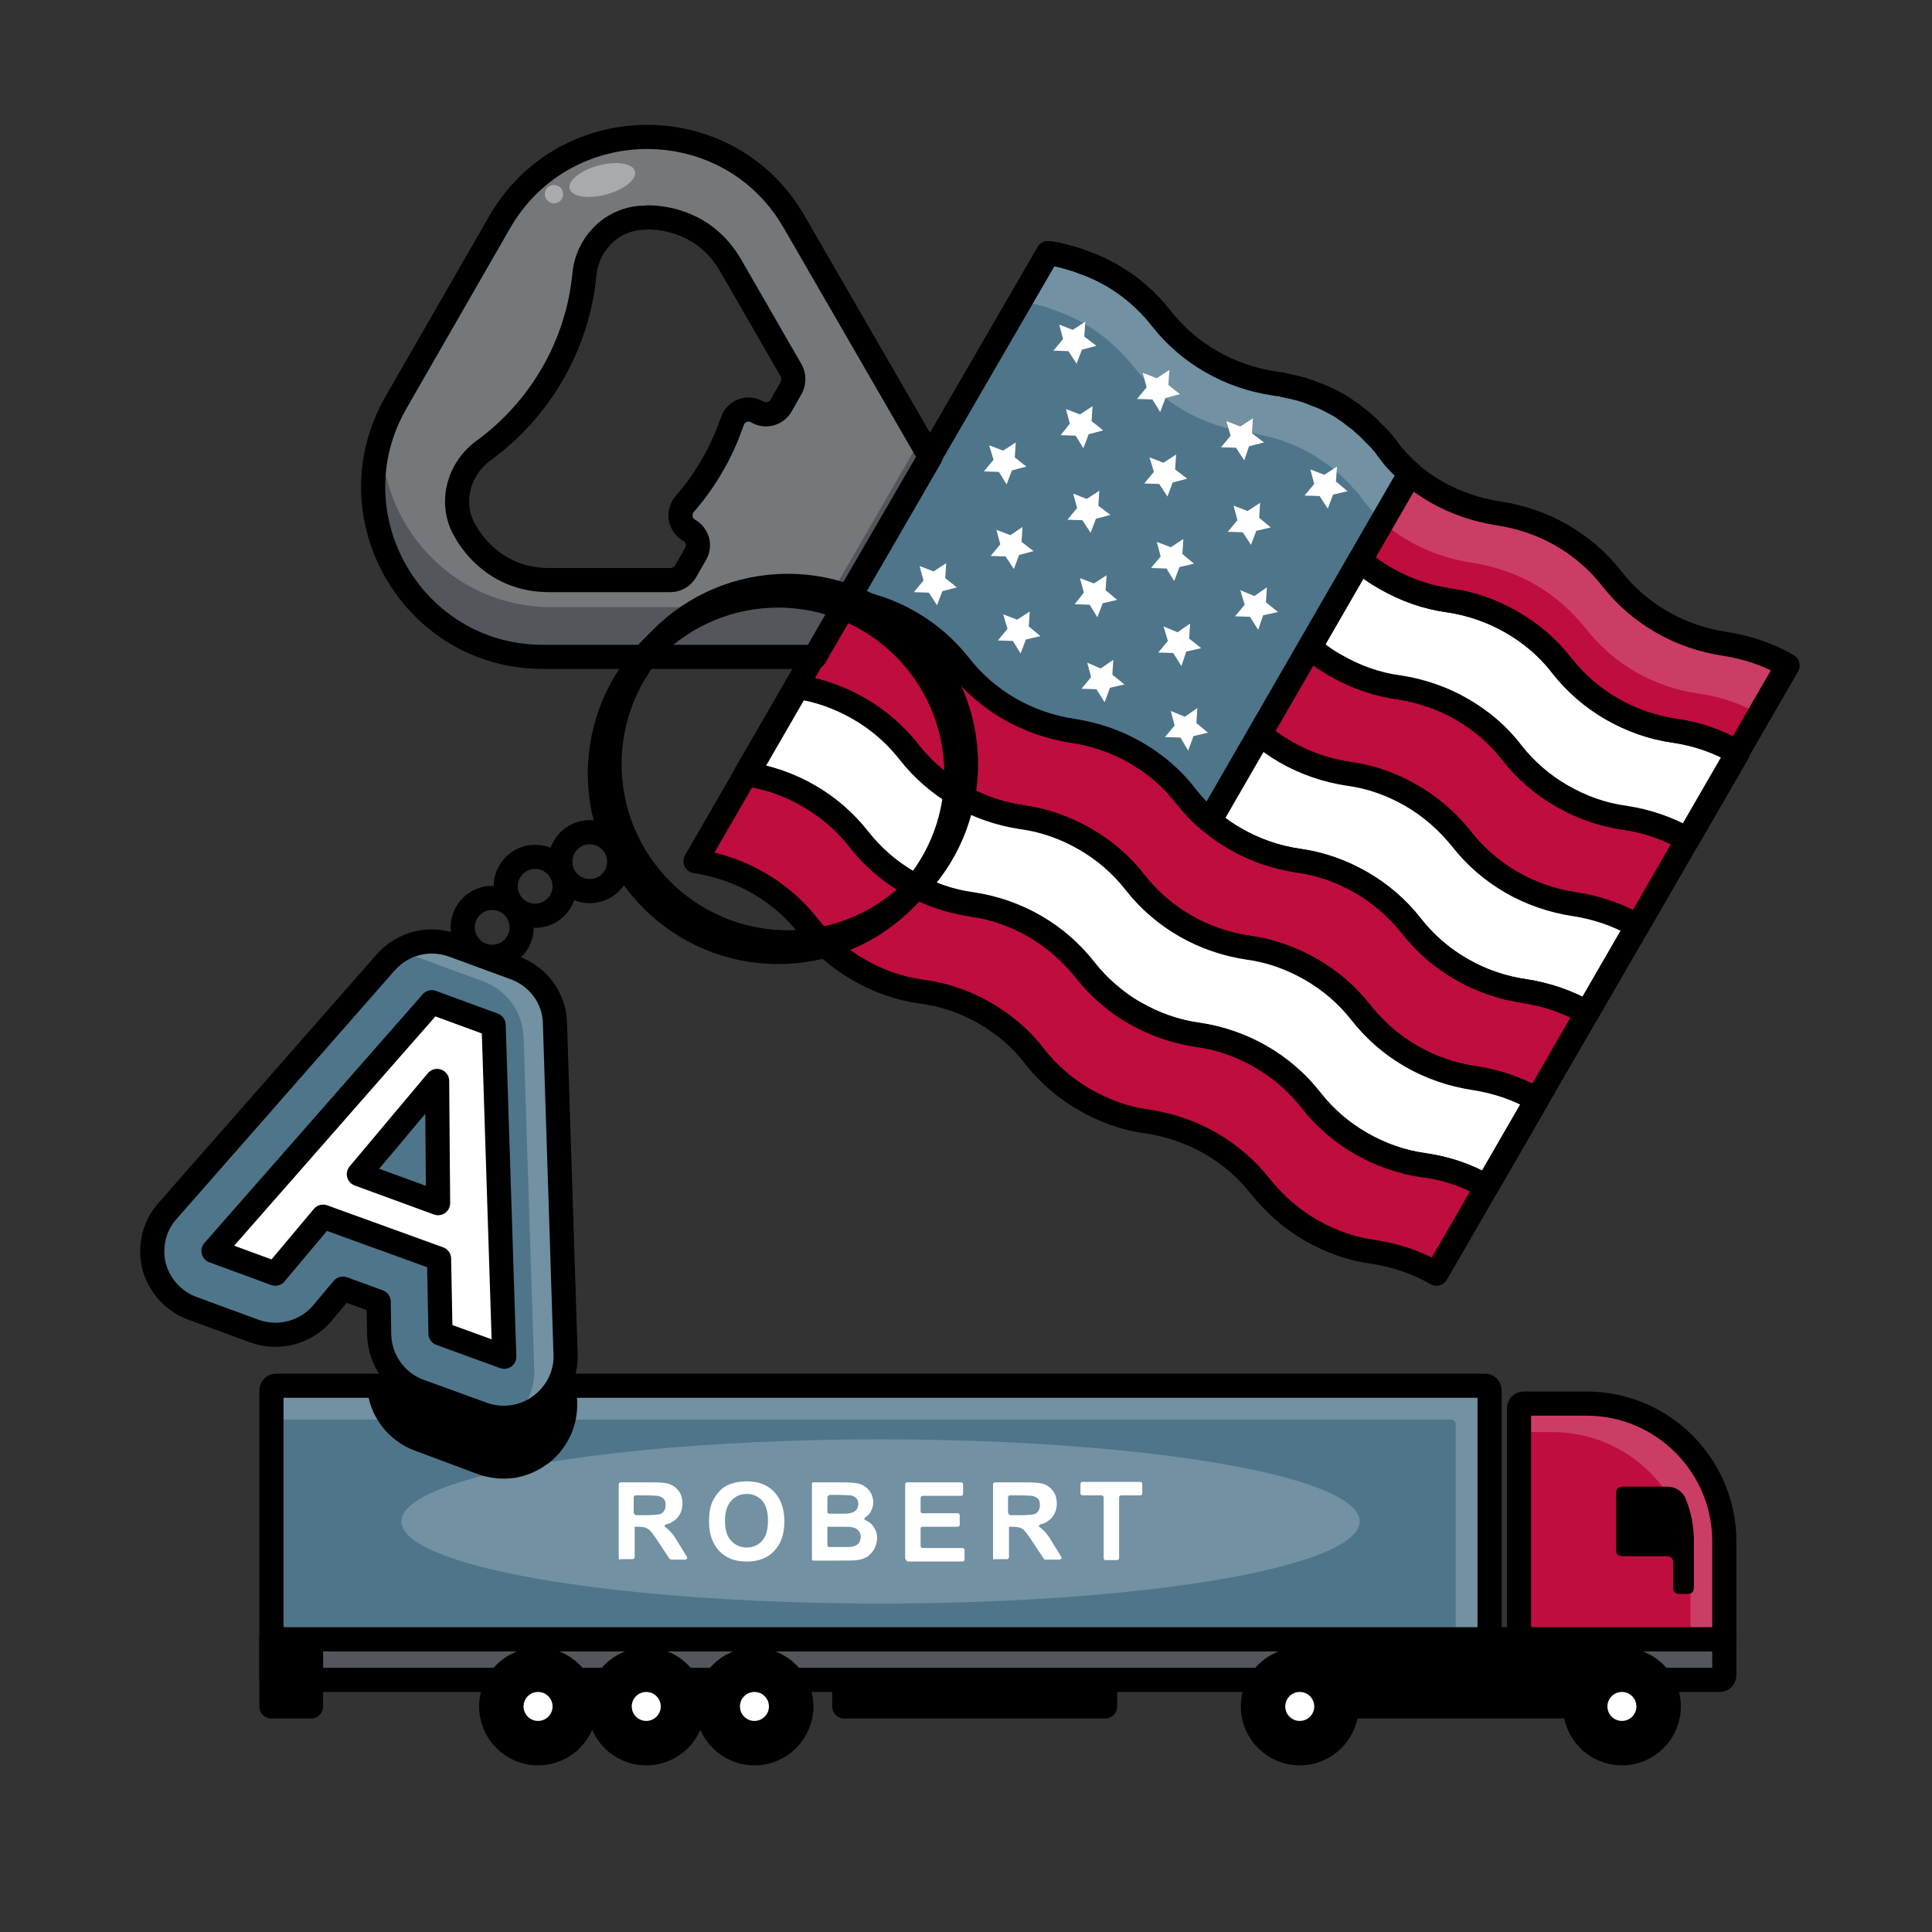 <?xml version="1.0" encoding="utf-8"?>
<!-- Generator: Adobe Illustrator 24.3.0, SVG Export Plug-In . SVG Version: 6.00 Build 0)  -->
<svg version="1.1" id="Layer_1" xmlns="http://www.w3.org/2000/svg" xmlns:xlink="http://www.w3.org/1999/xlink" x="0px" y="0px"
	 viewBox="0 0 400 400" style="enable-background:new 0 0 400 400;" xml:space="preserve">
<rect x="0" y="0" width="400" height="400" fill="#333333" stroke="none"/>
<style type="text/css">
	.st0{fill:#53565A;}
	.st1{stroke:#000000;stroke-width:5;stroke-linejoin:round;stroke-miterlimit:10;}
	.st2{fill:#53565A;stroke:#000000;stroke-width:5;stroke-linejoin:round;stroke-miterlimit:10;}
	.st3{fill:#FFFFFF;stroke:#000000;stroke-width:5;stroke-linejoin:round;stroke-miterlimit:10;}
	.st4{fill:#4F758B;}
	.st5{fill:none;stroke:#000000;stroke-width:5;stroke-linejoin:round;stroke-miterlimit:10;}
	.st6{fill:#7291A2;}
	.st7{fill:#FFFFFF;}
	.st8{clip-path:url(#SVGID_4_);}
	.st9{fill:none;stroke:#4F758B;stroke-width:5;stroke-linejoin:round;stroke-miterlimit:10;}
	.st10{clip-path:url(#SVGID_6_);}
	.st11{fill:none;stroke:#FFFFFF;stroke-width:5;stroke-linejoin:round;stroke-miterlimit:10;}
	.st12{opacity:0.75;fill:#4F758B;}
	.st13{opacity:0.75;fill:#53565A;}
	.st14{fill:none;stroke:#A9AAAC;stroke-width:5;stroke-linejoin:round;stroke-miterlimit:10;}
	.st15{fill:#CC3D65;}
	.st16{fill:#BF0D3E;}
	.st17{fill:#75787B;}
	.st18{fill:#A9AAAC;}
	.st19{fill:#4F758B;stroke:#000000;stroke-width:5;stroke-linejoin:round;stroke-miterlimit:10;}
	.st20{fill:#BF0D3E;stroke:#000000;stroke-width:5;stroke-linejoin:round;stroke-miterlimit:10;}
	.st21{opacity:0.8;}
	.st22{opacity:0.8;fill:#75787B;}
	.st23{fill:none;}
	.st24{opacity:0.8;fill:#BF0D3E;}
	.st25{fill:none;stroke:#75787B;stroke-width:5;stroke-linejoin:round;stroke-miterlimit:10;}
	.st26{fill:none;stroke:#7291A2;stroke-width:5;stroke-linejoin:round;stroke-miterlimit:10;}
	.st27{fill:none;stroke:#BF0D3E;stroke-width:5;stroke-linejoin:round;stroke-miterlimit:10;}
</style>
<rect x="174.8" y="343.6" class="st1" width="54" height="9.7"/>
<path class="st2" d="M308.4,339.4H56.2v8.4h251.2c0.6,0,1-0.4,1-1V339.4z"/>
<path class="st2" d="M357,339.4h-42.5v7.4c0,0.6,0.4,1,1,1H356c0.6,0,1-0.4,1-1V339.4z"/>
<rect x="269" y="339.4" class="st1" width="66.8" height="13.9"/>
<circle class="st1" cx="335.8" cy="353.3" r="9.7"/>
<circle class="st3" cx="335.8" cy="353.3" r="5.5"/>
<circle class="st1" cx="269.1" cy="353.3" r="9.7"/>
<circle class="st3" cx="269.1" cy="353.3" r="5.5"/>
<circle class="st1" cx="111.4" cy="353.3" r="9.7"/>
<circle class="st3" cx="111.4" cy="353.3" r="5.5"/>
<circle class="st1" cx="133.8" cy="353.3" r="9.7"/>
<circle class="st3" cx="133.8" cy="353.3" r="5.5"/>
<circle class="st1" cx="156.2" cy="353.3" r="9.7"/>
<circle class="st3" cx="156.2" cy="353.3" r="5.5"/>
<g>
	<rect x="56.2" y="339.4" class="st1" width="8.2" height="13.9"/>
	<path class="st4" d="M308.4,339.4H56.2v-51.5c0-0.6,0.4-1,1-1h250.2c0.6,0,1,0.4,1,1V339.4z"/>
	<path class="st6" d="M308.4,287.9v51.5h-7v-44.5c0-0.5-0.4-1-1-1H56.2v-6c0-0.5,0.4-1,1-1h250.2C308,286.9,308.4,287.4,308.4,287.9
		z"/>
	<path class="st5" d="M308.4,339.4H56.2v-51.5c0-0.6,0.4-1,1-1h250.2c0.6,0,1,0.4,1,1V339.4z"/>
	<path class="st16" d="M357,319.1v20.3h-42.5v-47.8c0-0.6,0.4-1,1-1h13C344.2,290.6,357,303.4,357,319.1z"/>
	<path class="st15" d="M357,319.1v20.2h-7v-14.2c0-15.8-12.8-28.6-28.6-28.6h-7v-5c0-0.5,0.4-1,1-1h13
		C344.2,290.6,357,303.4,357,319.1z"/>
	<g>
		<path d="M350.7,319.1v9.7c0,0.7-0.5,1.2-1.2,1.2h-1.9c-0.7,0-1.2-0.5-1.2-1.2v-5.4c0-0.7-0.5-1.2-1.2-1.2h-9.4
			c-0.7,0-1.2-0.5-1.2-1.2v-12c0-0.7,0.5-1.2,1.2-1.2h9.5c1.6,0,3.1,1,3.7,2.5C350.2,313.2,350.7,316.1,350.7,319.1z"/>
	</g>
	<ellipse class="st6" cx="182.3" cy="315" rx="99.2" ry="17"/>
	<g>
		<path class="st7" d="M128.1,322.6v-15.3c0-0.2,0.2-0.4,0.4-0.4h6.5c1.7,0,3,0.1,3.7,0.4c0.8,0.3,1.4,0.8,1.9,1.5
			c0.5,0.7,0.7,1.6,0.7,2.5c0,1.2-0.4,2.2-1.1,3c-0.6,0.6-1.3,1.1-2.3,1.3c-0.3,0.1-0.4,0.5-0.1,0.6c0.4,0.3,0.7,0.6,1,0.9
			c0.5,0.5,1.1,1.4,1.8,2.6l1.6,2.6c0.2,0.2,0,0.6-0.3,0.6h-3c-0.1,0-0.2-0.1-0.3-0.2l-2.2-3.3c-0.8-1.3-1.4-2-1.7-2.4
			c-0.3-0.3-0.6-0.5-1-0.7c-0.3-0.1-0.9-0.2-1.6-0.2h-0.7v6.3c0,0.2-0.2,0.4-0.4,0.4h-2.5C128.3,323,128.1,322.8,128.1,322.6z
			 M131.3,313.3c0,0.2,0.2,0.4,0.4,0.4h2c1.6,0,2.5-0.1,2.9-0.2c0.4-0.1,0.7-0.4,0.9-0.7s0.3-0.7,0.3-1.2c0-0.5-0.1-1-0.4-1.3
			c-0.3-0.3-0.7-0.5-1.2-0.6c-0.3,0-1.1-0.1-2.4-0.1h-2.2c-0.2,0-0.4,0.2-0.4,0.4V313.3z"/>
		<path class="st7" d="M146.8,315c0-1.6,0.2-3,0.7-4.1c0.4-0.8,0.9-1.6,1.5-2.2c0.6-0.7,1.3-1.1,2.1-1.4c1-0.4,2.2-0.6,3.5-0.6
			c2.4,0,4.3,0.7,5.7,2.2c1.4,1.5,2.1,3.5,2.1,6.1c0,2.6-0.7,4.6-2.1,6.1c-1.4,1.5-3.3,2.2-5.7,2.2c-2.4,0-4.3-0.7-5.7-2.2
			C147.5,319.6,146.8,317.6,146.8,315z M150.1,314.9c0,1.8,0.4,3.2,1.3,4.1c0.8,0.9,1.9,1.4,3.2,1.4s2.4-0.5,3.2-1.4
			s1.2-2.3,1.2-4.2c0-1.8-0.4-3.2-1.2-4.1c-0.8-0.9-1.9-1.4-3.2-1.4c-1.3,0-2.4,0.5-3.2,1.4C150.5,311.7,150.1,313.1,150.1,314.9z"
			/>
		<path class="st7" d="M168.1,307.2c0-0.2,0.1-0.3,0.3-0.3h6.2c1.3,0,2.2,0.1,2.8,0.2c0.6,0.1,1.2,0.3,1.7,0.7
			c0.5,0.3,0.9,0.8,1.2,1.3c0.3,0.6,0.5,1.2,0.5,1.9c0,0.8-0.2,1.4-0.6,2.1c-0.3,0.5-0.7,0.8-1.1,1.1c-0.2,0.1-0.2,0.4,0,0.5
			c0.7,0.3,1.3,0.7,1.7,1.3c0.5,0.7,0.8,1.5,0.8,2.4c0,0.7-0.2,1.4-0.5,2.1c-0.3,0.7-0.8,1.2-1.4,1.7c-0.6,0.4-1.3,0.7-2.2,0.8
			c-0.5,0.1-1.8,0.1-3.9,0.1h-5.2c-0.2,0-0.3-0.1-0.3-0.3V307.2z M171.3,310v3c0,0.2,0.2,0.4,0.4,0.4h1.8c1.3,0,2.1,0,2.4-0.1
			c0.6-0.1,1-0.3,1.3-0.6s0.5-0.7,0.5-1.3c0-0.5-0.1-0.9-0.4-1.2c-0.3-0.3-0.7-0.5-1.2-0.6c-0.3,0-1.2-0.1-2.8-0.1h-1.5
			C171.5,309.6,171.3,309.8,171.3,310z M171.3,316.3v3.6c0,0.2,0.2,0.4,0.4,0.4h2.6c1.2,0,1.9,0,2.2-0.1c0.5-0.1,0.9-0.3,1.2-0.6
			s0.5-0.8,0.5-1.4c0-0.5-0.1-0.9-0.4-1.2c-0.2-0.3-0.6-0.6-1-0.7c-0.4-0.2-1.4-0.2-2.9-0.2h-2.3C171.5,316,171.3,316.1,171.3,316.3
			z"/>
		<path class="st7" d="M187.4,322.6v-15.3c0-0.2,0.2-0.4,0.4-0.4H199c0.2,0,0.4,0.2,0.4,0.4v2c0,0.2-0.2,0.4-0.4,0.4H191
			c-0.2,0-0.4,0.2-0.4,0.4v2.8c0,0.2,0.2,0.4,0.4,0.4h7.3c0.2,0,0.4,0.2,0.4,0.4v2c0,0.2-0.2,0.4-0.4,0.4H191
			c-0.2,0-0.4,0.2-0.4,0.4v3.6c0,0.2,0.2,0.4,0.4,0.4h8.3c0.2,0,0.4,0.2,0.4,0.4v2c0,0.2-0.2,0.4-0.4,0.4h-11.5
			C187.6,323,187.4,322.8,187.4,322.6z"/>
		<path class="st7" d="M205.6,322.6v-15.3c0-0.2,0.2-0.4,0.4-0.4h6.5c1.7,0,3,0.1,3.7,0.4c0.8,0.3,1.4,0.8,1.9,1.5
			c0.5,0.7,0.7,1.6,0.7,2.5c0,1.2-0.4,2.2-1.1,3c-0.6,0.6-1.3,1.1-2.3,1.3c-0.3,0.1-0.4,0.5-0.1,0.6c0.4,0.3,0.7,0.6,1,0.9
			c0.5,0.5,1.1,1.4,1.8,2.6l1.6,2.6c0.2,0.2,0,0.6-0.3,0.6h-3c-0.1,0-0.2-0.1-0.3-0.2l-2.2-3.3c-0.8-1.3-1.4-2-1.7-2.4
			s-0.6-0.5-1-0.7c-0.3-0.1-0.9-0.2-1.6-0.2h-0.7v6.3c0,0.2-0.2,0.4-0.4,0.4h-2.5C205.7,323,205.6,322.8,205.6,322.6z M208.8,313.3
			c0,0.2,0.2,0.4,0.4,0.4h2c1.6,0,2.5-0.1,2.9-0.2c0.4-0.1,0.7-0.4,0.9-0.7s0.3-0.7,0.3-1.2c0-0.5-0.1-1-0.4-1.3
			c-0.3-0.3-0.7-0.5-1.2-0.6c-0.3,0-1.1-0.1-2.4-0.1h-2.2c-0.2,0-0.4,0.2-0.4,0.4V313.3z"/>
		<path class="st7" d="M228.5,322.6V310c0-0.2-0.2-0.4-0.4-0.4h-4c-0.2,0-0.4-0.2-0.4-0.4v-2c0-0.2,0.2-0.4,0.4-0.4h12
			c0.2,0,0.4,0.2,0.4,0.4v2c0,0.2-0.2,0.4-0.4,0.4h-4c-0.2,0-0.4,0.2-0.4,0.4v12.6c0,0.2-0.2,0.4-0.4,0.4h-2.5
			C228.7,323,228.5,322.8,228.5,322.6z"/>
	</g>
	<path class="st5" d="M357,319.1v20.3h-42.5v-47.8c0-0.6,0.4-1,1-1h13C344.2,290.6,357,303.4,357,319.1z"/>
</g>
<g>
	<g>
		<path class="st5" d="M185.8,106.4c4.6,0.6,9,2.2,13,4.5c4,2.3,7.5,5.3,10.4,9c2.9,3.7,6.4,6.7,10.4,9c4,2.3,8.4,3.8,13,4.5
			c4.6,0.6,9,2.2,13,4.5c4,2.3,7.5,5.3,10.4,9c1.5,1.9,3.1,3.6,4.9,5.1"/>
		<path class="st5" d="M196.2,88.4c4.6,0.6,9,2.2,13,4.5c4,2.3,7.5,5.3,10.4,9c2.9,3.7,6.4,6.7,10.4,9c4,2.3,8.4,3.8,13,4.5
			c4.6,0.6,9,2.2,13,4.5c4,2.3,7.5,5.3,10.4,9c1.5,1.9,3.1,3.6,4.9,5.1"/>
		<path class="st5" d="M281.5,115.9c-1.8-1.5-3.4-3.2-4.9-5.1c-2.8-3.7-6.4-6.7-10.4-9c-4-2.3-8.4-3.8-13-4.5c-4.6-0.7-9-2.2-13-4.5
			c-4-2.3-7.5-5.3-10.4-9c-2.9-3.7-6.4-6.7-10.4-9c-4-2.3-8.4-3.8-13-4.5l0,0"/>
		<path class="st16" d="M370.1,137.8l-10.4,18c-4-2.3-8.4-3.8-13-4.5c-4.6-0.6-9-2.2-13-4.5c-4-2.3-7.5-5.3-10.4-9
			c-2.8-3.7-6.4-6.7-10.4-9c-4-2.3-8.4-3.8-13-4.5c-4.6-0.6-9-2.2-13-4.5c-2-1.1-3.8-2.4-5.5-3.9l10.4-18c1.7,1.5,3.6,2.8,5.5,3.9
			c4,2.3,8.4,3.8,13,4.5c4.6,0.7,9,2.2,13,4.5c4,2.3,7.5,5.3,10.4,9c2.9,3.7,6.4,6.7,10.4,9c4,2.3,8.4,3.8,13,4.5
			C361.7,134,366.2,135.5,370.1,137.8z"/>
		<g>
			<path class="st15" d="M357.1,133.3c-4.6-0.7-9-2.2-13-4.5c-4-2.3-7.5-5.3-10.4-9c-2.9-3.7-6.4-6.7-10.4-9c-4-2.3-8.4-3.8-13-4.5
				c-4.6-0.6-9-2.2-13-4.5c-1.9-1.1-3.8-2.4-5.5-3.9c0,0,0,0,0,0l-5.8,10c0.1,0.1,0.1,0.1,0.2,0.2c1.7,1.5,3.6,2.8,5.5,3.9
				c4,2.3,8.4,3.8,13,4.5c4.6,0.7,9.1,2.2,13.1,4.5c4,2.3,7.5,5.4,10.4,9c2.9,3.7,6.4,6.8,10.4,9.1c4,2.3,8.4,3.8,13,4.5
				c4.4,0.6,8.7,2,12.5,4.2l5.8-10C366.2,135.5,361.7,134,357.1,133.3z"/>
		</g>
		<path class="st20" d="M349.4,173.8l-10.4,18c-4-2.3-8.4-3.8-13-4.5c-4.6-0.6-9-2.2-13-4.5c-4-2.3-7.5-5.3-10.4-9
			c-2.8-3.7-6.4-6.7-10.4-9c-4-2.3-8.4-3.8-13-4.5c-4.6-0.6-9-2.2-13-4.5c-2-1.1-3.8-2.4-5.5-3.9l0,0l10.4-18
			c1.7,1.5,3.6,2.8,5.5,3.9c4,2.3,8.4,3.8,13,4.5c4.6,0.7,9,2.2,13,4.5c4,2.3,7.5,5.3,10.4,9c2.9,3.7,6.4,6.7,10.4,9
			c4,2.3,8.4,3.8,13,4.5C341,169.9,345.4,171.5,349.4,173.8z"/>
		<path class="st3" d="M359.8,155.8l-10.4,18c-4-2.3-8.4-3.8-13-4.5c-4.6-0.6-9-2.2-13-4.5c-4-2.3-7.5-5.3-10.4-9
			c-2.8-3.7-6.4-6.7-10.4-9c-4-2.3-8.4-3.8-13-4.5c-4.6-0.6-9-2.2-13-4.5c-2-1.1-3.8-2.4-5.5-3.9l10.4-18c1.7,1.5,3.6,2.8,5.5,3.9
			c4,2.3,8.4,3.8,13,4.5c4.6,0.6,9,2.2,13,4.5c4,2.3,7.5,5.3,10.4,9c2.9,3.7,6.4,6.7,10.4,9c4,2.3,8.4,3.8,13,4.5
			C351.4,151.9,355.8,153.5,359.8,155.8z"/>
		<path class="st3" d="M339,191.7l-10.4,18c-4-2.3-8.4-3.8-13-4.5c-4.6-0.6-9-2.2-13-4.5c-4-2.3-7.5-5.3-10.4-9
			c-2.8-3.7-6.4-6.7-10.4-9c-4-2.3-8.4-3.8-13-4.5c-4.6-0.6-9-2.2-13-4.5c-2-1.1-3.8-2.4-5.5-3.9l0,0l10.4-18l0,0
			c1.7,1.5,3.6,2.8,5.5,3.9c4,2.3,8.4,3.8,13,4.5c4.6,0.6,9,2.2,13,4.5c4,2.3,7.5,5.4,10.4,9c2.9,3.7,6.4,6.7,10.4,9
			c4,2.3,8.4,3.8,13,4.5C330.6,187.9,335,189.4,339,191.7z"/>
		<path class="st20" d="M328.6,209.7l-10.4,18c-4-2.3-8.4-3.8-13-4.5c-4.6-0.6-9-2.2-13-4.5c-4-2.3-7.5-5.4-10.4-9
			c-2.9-3.7-6.4-6.7-10.4-9c-4-2.3-8.4-3.8-13-4.5c-4.6-0.6-9-2.2-13-4.5c-2-1.1-3.8-2.4-5.5-3.9c-1.8-1.5-3.4-3.2-4.9-5.1
			c-2.8-3.7-6.4-6.7-10.4-9c-4-2.3-8.4-3.8-13-4.5c-4.6-0.6-9-2.2-13-4.5c-4-2.3-7.5-5.3-10.4-9c-2.9-3.7-6.4-6.7-10.4-9
			c-4-2.3-8.4-3.8-13-4.5l10.4-18c4.6,0.6,9,2.2,13,4.5c4,2.3,7.5,5.3,10.4,9c2.9,3.7,6.4,6.7,10.4,9c4,2.3,8.4,3.8,13,4.5
			c4.6,0.6,9,2.2,13,4.5c4,2.3,7.5,5.3,10.4,9c1.5,1.9,3.1,3.6,4.9,5.1l0,0c1.7,1.5,3.6,2.8,5.5,3.9c4,2.3,8.4,3.8,13,4.5
			c4.6,0.6,9,2.2,13,4.5c4,2.3,7.5,5.4,10.4,9c2.9,3.7,6.4,6.7,10.4,9c4,2.3,8.4,3.8,13,4.5C320.2,205.9,324.6,207.4,328.6,209.7z"
			/>
		<path class="st5" d="M185.8,106.4l20.8-36l10.4-18l0,0c1.4,0.2,2.9,0.5,4.2,0.9c0.6,0.2,1.1,0.3,1.7,0.5c0.8,0.3,1.6,0.6,2.4,0.9
			c0.3,0.1,0.5,0.2,0.8,0.3c0.5,0.2,1.1,0.5,1.6,0.7c0.8,0.4,1.5,0.8,2.3,1.2c4,2.3,7.5,5.3,10.4,9c2.9,3.7,6.4,6.7,10.4,9
			c4,2.3,8.4,3.8,13,4.5c0.4,0.1,0.8,0.1,1.3,0.2c0.2,0,0.3,0,0.5,0.1c0.9,0.2,1.8,0.4,2.7,0.6c0.4,0.1,0.8,0.2,1.2,0.3
			c0.4,0.1,0.8,0.3,1.2,0.4c0.4,0.1,0.8,0.3,1.3,0.5c0.4,0.2,0.9,0.3,1.3,0.5c0.2,0.1,0.3,0.1,0.5,0.2c0.2,0.1,0.5,0.2,0.7,0.3
			c0.8,0.4,1.6,0.8,2.3,1.2c0.8,0.4,1.5,0.9,2.2,1.4c0.2,0.1,0.4,0.3,0.7,0.5c0.2,0.1,0.3,0.2,0.5,0.4c0.4,0.3,0.8,0.6,1.2,0.9
			c0.3,0.2,0.6,0.5,0.8,0.7c0.7,0.6,1.5,1.3,2.1,2c0.4,0.4,0.8,0.8,1.2,1.2c0.2,0.2,0.4,0.4,0.6,0.7c0.2,0.2,0.4,0.4,0.6,0.7
			c0.2,0.2,0.4,0.4,0.5,0.7c0.4,0.5,0.7,0.9,1.1,1.4c1.2,1.3,2.4,2.6,3.7,3.7l-41.5,71.9c-1.8-1.5-3.4-3.2-4.9-5.1
			c-2.8-3.7-6.4-6.7-10.4-9c-4-2.3-8.4-3.8-13-4.5c-4.6-0.7-9-2.2-13-4.5c-4-2.3-7.5-5.3-10.4-9c-2.9-3.7-6.4-6.7-10.4-9
			c-4-2.3-8.4-3.8-13-4.5L185.8,106.4z"/>
		<path class="st3" d="M318.2,227.7l-10.4,18c-4-2.3-8.4-3.8-13-4.5c-4.6-0.6-9-2.2-13-4.5c-4-2.3-7.5-5.3-10.4-9
			c-2.9-3.7-6.4-6.7-10.4-9c-4-2.3-8.4-3.8-13-4.5c-4.6-0.6-9-2.2-13-4.5c-2-1.1-3.8-2.4-5.5-3.9c-1.8-1.5-3.4-3.2-4.9-5.1
			c-2.9-3.7-6.4-6.7-10.4-9c-4-2.3-8.4-3.8-13-4.5c-4.6-0.6-9-2.2-13-4.5c-4-2.3-7.5-5.3-10.4-9c-2.9-3.7-6.4-6.7-10.4-9
			c-4-2.3-8.4-3.8-13-4.5l10.4-18c4.6,0.6,9,2.2,13,4.5c4,2.3,7.5,5.3,10.4,9c2.9,3.7,6.4,6.7,10.4,9c4,2.3,8.4,3.8,13,4.5
			c4.6,0.6,9,2.2,13,4.5c4,2.3,7.5,5.3,10.4,9c1.5,1.9,3.1,3.6,4.9,5.1c1.7,1.5,3.6,2.8,5.5,3.9c4,2.3,8.4,3.8,13,4.5
			c4.6,0.6,9,2.2,13,4.5c4,2.3,7.5,5.3,10.4,9c2.9,3.7,6.4,6.7,10.4,9c4,2.3,8.4,3.8,13,4.5C309.8,223.9,314.3,225.4,318.2,227.7z"
			/>
		<line class="st5" x1="154.7" y1="160.3" x2="165.1" y2="142.3"/>
		<path class="st20" d="M307.8,245.7l-10.4,18c-4-2.3-8.4-3.8-13-4.5c-4.6-0.6-9-2.2-13-4.5c-4-2.3-7.5-5.4-10.4-9
			c-2.9-3.7-6.4-6.7-10.4-9c-4-2.3-8.4-3.8-13-4.5c-4.6-0.6-9-2.2-13-4.5c-4-2.3-7.5-5.3-10.4-9c-2.8-3.7-6.4-6.7-10.4-9
			c-4-2.3-8.4-3.8-13-4.4c-4.6-0.6-9-2.2-13-4.5c-4-2.3-7.5-5.3-10.4-9c-2.9-3.7-6.4-6.7-10.4-9c-4-2.3-8.4-3.8-13-4.5l10.4-18
			c4.6,0.6,9,2.2,13,4.5c4,2.3,7.5,5.3,10.4,9c2.9,3.7,6.4,6.7,10.4,9c4,2.3,8.4,3.8,13,4.5c4.6,0.6,9,2.2,13,4.5
			c4,2.3,7.5,5.4,10.4,9c1.5,1.9,3.1,3.6,4.9,5.1c1.7,1.5,3.5,2.8,5.5,3.9c4,2.3,8.4,3.8,13,4.5c4.6,0.6,9,2.2,13,4.5
			c4,2.3,7.5,5.3,10.4,9c2.9,3.7,6.4,6.7,10.4,9c4,2.3,8.4,3.8,13,4.5C299.4,241.8,303.9,243.4,307.8,245.7z"/>
		<path class="st5" d="M370.1,137.8l-10.4,18c-4-2.3-8.4-3.8-13-4.5c-4.6-0.6-9-2.2-13-4.5c-4-2.3-7.5-5.3-10.4-9
			c-2.8-3.7-6.4-6.7-10.4-9c-4-2.3-8.4-3.8-13-4.5c-4.6-0.6-9-2.2-13-4.5c-2-1.1-3.8-2.4-5.5-3.9l10.4-18c1.7,1.5,3.6,2.8,5.5,3.9
			c4,2.3,8.4,3.8,13,4.5c4.6,0.7,9,2.2,13,4.5c4,2.3,7.5,5.3,10.4,9c2.9,3.7,6.4,6.7,10.4,9c4,2.3,8.4,3.8,13,4.5
			C361.7,134,366.2,135.5,370.1,137.8z"/>
	</g>
	<path class="st4" d="M291.9,98l-41.5,71.9c-1.8-1.5-3.4-3.2-4.9-5.1c-2.8-3.7-6.4-6.7-10.4-9c-4-2.3-8.4-3.8-13-4.5
		c-4.6-0.7-9-2.2-13-4.5c-4-2.3-7.5-5.3-10.4-9c-2.9-3.7-6.4-6.7-10.4-9c-4-2.3-8.4-3.8-13-4.5L217,52.4c1.4,0.2,2.9,0.5,4.2,0.9
		c0.6,0.2,1.1,0.3,1.7,0.5c0.8,0.3,1.6,0.6,2.4,0.9c0.3,0.1,0.5,0.2,0.8,0.3c0.5,0.2,1.1,0.5,1.6,0.7c0.8,0.4,1.5,0.8,2.3,1.2
		c4,2.3,7.5,5.3,10.4,9c2.9,3.7,6.4,6.7,10.4,9c4,2.3,8.4,3.8,13,4.5c0.4,0.1,0.8,0.1,1.3,0.2c0.2,0,0.3,0,0.5,0.1
		c0.9,0.2,1.8,0.4,2.7,0.6c0.4,0.1,0.8,0.2,1.2,0.3c0.4,0.1,0.8,0.3,1.2,0.4c0.4,0.1,0.8,0.3,1.3,0.5c0.4,0.2,0.9,0.3,1.3,0.5
		c0.2,0.1,0.3,0.1,0.5,0.2c0.2,0.1,0.5,0.2,0.7,0.3c0.8,0.4,1.6,0.8,2.3,1.2c0.8,0.4,1.5,0.9,2.2,1.4c0.2,0.1,0.4,0.3,0.7,0.5
		c0.2,0.1,0.3,0.2,0.5,0.4c0.4,0.3,0.8,0.6,1.2,0.9c0.3,0.2,0.6,0.5,0.8,0.7c0.7,0.6,1.5,1.3,2.1,2c0.4,0.4,0.8,0.8,1.2,1.2
		c0.2,0.2,0.4,0.4,0.6,0.7c0.2,0.2,0.4,0.4,0.6,0.7c0.2,0.2,0.4,0.4,0.5,0.7c0.4,0.5,0.7,0.9,1.1,1.4
		C289.3,95.6,290.6,96.8,291.9,98z"/>
	<path class="st6" d="M288.2,94.2c-0.4-0.5-0.8-0.9-1.1-1.4c-0.2-0.2-0.4-0.4-0.5-0.7c-0.2-0.2-0.4-0.5-0.6-0.7
		c-0.2-0.2-0.4-0.4-0.6-0.7c-0.4-0.4-0.8-0.8-1.2-1.2c-0.7-0.7-1.4-1.4-2.1-2c-0.3-0.2-0.6-0.5-0.8-0.7c-0.4-0.3-0.8-0.6-1.1-0.9
		c-0.2-0.1-0.3-0.2-0.5-0.3c-0.2-0.2-0.4-0.3-0.7-0.5c-0.7-0.5-1.5-1-2.2-1.4s-1.5-0.9-2.3-1.2c-0.2-0.1-0.5-0.2-0.7-0.3
		c-0.2-0.1-0.3-0.2-0.5-0.2c-0.4-0.2-0.9-0.4-1.3-0.5c-0.4-0.2-0.8-0.3-1.3-0.5c-0.4-0.1-0.8-0.3-1.2-0.4c-0.4-0.1-0.8-0.2-1.2-0.3
		c-0.9-0.2-1.8-0.5-2.7-0.6c-0.1,0-0.3-0.1-0.5-0.1c-0.4-0.1-0.8-0.2-1.2-0.2c-4.6-0.6-9-2.2-13-4.5c-4-2.3-7.5-5.3-10.4-9
		c-2.9-3.7-6.4-6.7-10.4-9c-0.8-0.4-1.5-0.8-2.3-1.2c-0.5-0.2-1.1-0.5-1.6-0.7c-0.2-0.1-0.5-0.2-0.8-0.3c-0.8-0.3-1.6-0.6-2.4-0.9
		c-0.5-0.2-1.1-0.3-1.7-0.5c-1.4-0.4-2.8-0.7-4.2-0.9l-5.8,10c1.4,0.2,2.8,0.5,4.2,0.9c0.6,0.1,1.1,0.3,1.7,0.5
		c0.8,0.3,1.7,0.6,2.4,0.9c0.3,0.1,0.5,0.2,0.8,0.3c0.5,0.2,1.1,0.5,1.6,0.7c0.8,0.4,1.5,0.8,2.3,1.2c4,2.3,7.5,5.4,10.4,9
		c2.9,3.7,6.4,6.8,10.4,9.1c4,2.3,8.4,3.8,13.1,4.5c0.4,0.1,0.8,0.1,1.2,0.2c0.2,0,0.3,0,0.5,0.1c0.9,0.2,1.8,0.4,2.7,0.6
		c0.4,0.1,0.8,0.2,1.2,0.3c0.4,0.1,0.8,0.3,1.3,0.4c0.4,0.1,0.8,0.3,1.3,0.5c0.4,0.2,0.9,0.3,1.3,0.5c0.2,0.1,0.3,0.1,0.5,0.2
		c0.2,0.1,0.5,0.2,0.7,0.3c0.8,0.4,1.6,0.8,2.3,1.2s1.5,0.9,2.2,1.4c0.2,0.1,0.4,0.3,0.7,0.5c0.2,0.1,0.3,0.2,0.5,0.3
		c0.4,0.3,0.8,0.6,1.2,0.9c0.3,0.2,0.5,0.5,0.8,0.7c0.7,0.6,1.5,1.3,2.2,2c0.4,0.4,0.8,0.8,1.2,1.3c0.2,0.2,0.4,0.4,0.6,0.6
		c0.2,0.2,0.4,0.4,0.6,0.7c0.2,0.2,0.4,0.4,0.5,0.7c0.4,0.5,0.7,0.9,1.1,1.4c1.1,1.3,2.3,2.5,3.5,3.5l5.8-10
		C290.6,96.8,289.3,95.6,288.2,94.2z"/>
	<path class="st17" d="M192.6,94.7l-28.2-48.8c-13.5-23.4-47.3-23.4-60.9,0L82,83.3c-13.5,23.4,3.4,52.7,30.4,52.7l56.3,0
		L192.6,94.7z M138.8,120.1l-25.1,0c-10.4,0-15.6-7-17.3-10c-0.1-0.2-0.3-0.5-0.4-0.7c-2.9-5.6-1-12.4,4.1-16.1
		c11.8-8.6,19.5-21.9,20.9-36.5c0.6-6.2,5.4-11.2,11.6-11.7c0.5,0,1,0,1.4-0.1c3.5,0,12.1,1,17.3,10l12.5,21.7
		c0.6,1.1,0.6,2.5,0,3.6l-2.1,3.7c-1,1.7-3.2,2.3-4.9,1.3l0,0c-2-1.2-4.5-0.2-5.2,2c-1.1,3.1-2.4,6.1-4.1,9c-1.6,2.8-3.5,5.5-5.7,8
		c-1.5,1.7-1.1,4.4,0.9,5.5c0.9,0.5,1.4,1.3,1.7,2.2c0.2,0.9,0.1,1.9-0.4,2.7l-2,3.5C141.3,119.4,140.1,120.1,138.8,120.1z"/>
	<path class="st0" d="M192.6,94.7L168.7,136l-56.3,0c-24.6,0-40.8-24.2-33.4-46.2c-0.4,18.6,14.4,35.9,35.2,35.9l56.3,0l20-34.6
		L192.6,94.7z"/>
	<path class="st5" d="M192.6,94.7l-28.2-48.8c-13.5-23.4-47.3-23.4-60.9,0L82,83.3c-13.5,23.4,3.4,52.7,30.4,52.7l56.3,0L192.6,94.7
		z M138.8,120.1l-25.1,0c-10.4,0-15.6-7-17.3-10c-0.1-0.2-0.3-0.5-0.4-0.7c-2.9-5.6-1-12.4,4.1-16.1c11.8-8.6,19.5-21.9,20.9-36.5
		c0.6-6.2,5.4-11.2,11.6-11.7c0.5,0,1,0,1.4-0.1c3.5,0,12.1,1,17.3,10l12.5,21.7c0.6,1.1,0.6,2.5,0,3.6l-2.1,3.7
		c-1,1.7-3.2,2.3-4.9,1.3l0,0c-2-1.2-4.5-0.2-5.2,2c-1.1,3.1-2.4,6.1-4.1,9c-1.6,2.8-3.5,5.5-5.7,8c-1.5,1.7-1.1,4.4,0.9,5.5
		c0.9,0.5,1.4,1.3,1.7,2.2c0.2,0.9,0.1,1.9-0.4,2.7l-2,3.5C141.3,119.4,140.1,120.1,138.8,120.1z"/>
	<g>
		<polygon class="st7" points="226.2,84.1 226,87.2 228.4,89.1 225.4,89.9 224.3,92.8 222.7,90.2 219.6,90.1 221.5,87.7 220.7,84.7 
			223.6,85.8 		"/>
		<polygon class="st7" points="243.5,94.1 243.3,97.2 245.8,99.1 242.8,99.9 241.7,102.8 240,100.2 236.9,100.1 238.9,97.7 
			238,94.7 240.9,95.8 		"/>
		<polygon class="st7" points="260.9,104.1 260.7,107.2 263.1,109.2 260.1,109.9 259,112.8 257.3,110.2 254.2,110.1 256.2,107.7 
			255.4,104.7 258.3,105.8 		"/>
		<polygon class="st7" points="211.7,109.1 211.5,112.2 214,114.1 211,114.9 209.9,117.8 208.2,115.2 205.1,115.1 207.1,112.7 
			206.3,109.7 209.2,110.8 		"/>
		<polygon class="st7" points="229.1,119.1 228.9,122.2 231.3,124.2 228.3,124.9 227.2,127.8 225.6,125.2 222.5,125.1 224.4,122.7 
			223.6,119.7 226.5,120.8 		"/>
		<polygon class="st7" points="246.4,129.1 246.2,132.2 248.7,134.2 245.6,134.9 244.6,137.9 242.9,135.2 239.8,135.1 241.8,132.7 
			240.9,129.7 243.8,130.9 		"/>
	</g>
	<g>
		<polygon class="st7" points="224.7,66.6 224.5,69.7 227,71.6 224,72.4 222.9,75.3 221.2,72.7 218.1,72.6 220.1,70.2 219.3,67.2 
			222.1,68.3 		"/>
		<polygon class="st7" points="242.1,76.6 241.9,79.7 244.3,81.6 241.3,82.4 240.2,85.3 238.6,82.7 235.4,82.6 237.4,80.2 
			236.6,77.2 239.5,78.3 		"/>
		<polygon class="st7" points="259.4,86.6 259.2,89.7 261.7,91.6 258.6,92.4 257.6,95.3 255.9,92.7 252.8,92.6 254.8,90.2 
			253.9,87.2 256.8,88.3 		"/>
		<polygon class="st7" points="276.8,96.6 276.6,99.7 279,101.7 276,102.4 274.9,105.3 273.2,102.7 270.1,102.6 272.1,100.2 
			271.3,97.2 274.2,98.3 		"/>
		<polygon class="st7" points="210.3,91.6 210.1,94.7 212.5,96.6 209.5,97.4 208.4,100.3 206.8,97.7 203.7,97.6 205.7,95.2 
			204.8,92.2 207.7,93.3 		"/>
		<polygon class="st7" points="227.6,101.6 227.4,104.7 229.9,106.6 226.9,107.4 225.8,110.3 224.1,107.7 221,107.6 223,105.2 
			222.2,102.2 225,103.3 		"/>
		<polygon class="st7" points="245,111.6 244.8,114.7 247.2,116.7 244.2,117.4 243.1,120.3 241.5,117.7 238.3,117.6 240.3,115.2 
			239.5,112.2 242.4,113.3 		"/>
		<polygon class="st7" points="262.3,121.6 262.1,124.7 264.6,126.7 261.5,127.4 260.5,130.4 258.8,127.7 255.7,127.6 257.7,125.2 
			256.8,122.2 259.7,123.4 		"/>
		<polygon class="st7" points="195.9,116.6 195.7,119.7 198.1,121.6 195.1,122.4 194,125.3 192.3,122.7 189.2,122.6 191.2,120.2 
			190.4,117.2 193.3,118.3 		"/>
		<polygon class="st7" points="213.2,126.6 213,129.7 215.4,131.7 212.4,132.4 211.3,135.3 209.7,132.7 206.6,132.6 208.6,130.2 
			207.7,127.2 210.6,128.3 		"/>
		<polygon class="st7" points="230.5,136.6 230.3,139.7 232.8,141.7 229.8,142.4 228.7,145.4 227,142.7 223.9,142.6 225.9,140.2 
			225.1,137.2 227.9,138.4 		"/>
		<polygon class="st7" points="247.9,146.6 247.7,149.7 250.1,151.7 247.1,152.4 246,155.4 244.4,152.7 241.2,152.6 243.2,150.2 
			242.4,147.2 245.3,148.4 		"/>
	</g>
	<g>
		<line class="st5" x1="359.8" y1="155.8" x2="349.4" y2="173.8"/>
		<line class="st5" x1="339" y1="191.7" x2="328.6" y2="209.7"/>
		<line class="st5" x1="318.2" y1="227.7" x2="307.8" y2="245.7"/>
	</g>
	<ellipse transform="matrix(0.966 -0.259 0.259 0.966 -5.416 33.535)" class="st18" cx="124.7" cy="37.3" rx="7" ry="3.1"/>
	<circle class="st18" cx="114.7" cy="40.2" r="1.9"/>
	<path class="st5" d="M291.9,98l-41.5,71.9c-1.8-1.5-3.4-3.2-4.9-5.1c-2.8-3.7-6.4-6.7-10.4-9c-4-2.3-8.4-3.8-13-4.5
		c-4.6-0.7-9-2.2-13-4.5c-4-2.3-7.5-5.3-10.4-9c-2.9-3.7-6.4-6.7-10.4-9c-4-2.3-8.4-3.8-13-4.5L217,52.4c1.4,0.2,2.9,0.5,4.2,0.9
		c0.6,0.2,1.1,0.3,1.7,0.5c0.8,0.3,1.6,0.6,2.4,0.9c0.3,0.1,0.5,0.2,0.8,0.3c0.5,0.2,1.1,0.5,1.6,0.7c0.8,0.4,1.5,0.8,2.3,1.2
		c4,2.3,7.5,5.3,10.4,9c2.9,3.7,6.4,6.7,10.4,9c4,2.3,8.4,3.8,13,4.5c0.4,0.1,0.8,0.1,1.3,0.2c0.2,0,0.3,0,0.5,0.1
		c0.9,0.2,1.8,0.4,2.7,0.6c0.4,0.1,0.8,0.2,1.2,0.3c0.4,0.1,0.8,0.3,1.2,0.4c0.4,0.1,0.8,0.3,1.3,0.5c0.4,0.2,0.9,0.3,1.3,0.5
		c0.2,0.1,0.3,0.1,0.5,0.2c0.2,0.1,0.5,0.2,0.7,0.3c0.8,0.4,1.6,0.8,2.3,1.2c0.8,0.4,1.5,0.9,2.2,1.4c0.2,0.1,0.4,0.3,0.7,0.5
		c0.2,0.1,0.3,0.2,0.5,0.4c0.4,0.3,0.8,0.6,1.2,0.9c0.3,0.2,0.6,0.5,0.8,0.7c0.7,0.6,1.5,1.3,2.1,2c0.4,0.4,0.8,0.8,1.2,1.2
		c0.2,0.2,0.4,0.4,0.6,0.7c0.2,0.2,0.4,0.4,0.6,0.7c0.2,0.2,0.4,0.4,0.5,0.7c0.4,0.5,0.7,0.9,1.1,1.4
		C289.3,95.6,290.6,96.8,291.9,98z"/>
</g>
<path class="st1" d="M117,290.5c0.1,3.8-1.5,7.5-4.4,10c-0.3,0.3-0.6,0.5-0.9,0.7c-1.7,1.2-3.6,2-5.5,2.3v0
	c-2.1,0.3-4.2,0.1-6.3-0.6L86.8,298c-4.7-1.7-8-6.1-8.3-11h6.1c0.7,0.4,1.4,0.8,2.2,1l13.2,4.8c4,1.4,8.4,0.8,11.8-1.7
	c1.6-1.1,2.8-2.5,3.7-4.2h1.4L117,290.5z"/>
<g>
	<circle class="st5" cx="161.1" cy="160.2" r="36.9"/>
	<circle class="st5" cx="163.1" cy="158.2" r="36.9"/>
	<circle class="st5" cx="122.1" cy="178.4" r="6.1"/>
	<circle class="st5" cx="110.8" cy="183.5" r="6.1"/>
	<circle class="st5" cx="101.9" cy="192" r="6.1"/>
	<g>
		<g>
			<g>
				<g>
					<g>
						<path class="st4" d="M112.7,290.4c-0.3,0.3-0.6,0.5-0.9,0.7c-1.7,1.2-3.5,2-5.5,2.3l0,0c-2.1,0.3-4.2,0.1-6.3-0.6L86.8,288
							c-4.9-1.8-8.2-6.5-8.3-11.7l-0.1-6.8l-7.4-2.7l-3.4,4.1l-0.8,0.9c-0.4,0.5-0.9,1-1.4,1.4c-1.8,1.6-4.1,2.6-6.4,3
							c-2.1,0.3-4.2,0.2-6.3-0.6l-12.8-4.7c-3.9-1.4-6.9-4.7-8-8.7c-1-4.1,0-8.4,2.8-11.5l45.2-51.5c0.4-0.4,0.8-0.8,1.2-1.2
							c0,0,0,0,0,0c1.8-1.6,4-2.6,6.4-3c2.1-0.3,4.2-0.1,6.3,0.6l12.8,4.7c4.9,1.8,8.2,6.3,8.3,11.5l2.2,68.7
							C117.1,284.3,115.5,287.9,112.7,290.4z"/>
					</g>
				</g>
			</g>
		</g>
	</g>
	<g>
		<g>
			<g>
				<g>
					<g>
						<g>
							<path class="st6" d="M111.8,291.1c-1.7,1.2-3.5,2-5.5,2.3c2.9-2.5,4.5-6.1,4.3-10l-2.2-68.7c-0.2-5.2-3.5-9.7-8.3-11.5
								l-12.8-4.7c-2.1-0.8-4.2-0.9-6.3-0.6c3.4-3,8.2-4,12.7-2.4l12.8,4.7c4.9,1.8,8.2,6.3,8.3,11.5l2.2,68.7
								C117.2,284.7,115.2,288.6,111.8,291.1z"/>
						</g>
					</g>
				</g>
			</g>
		</g>
		<g>
			<g>
				<g>
					<g>
						<g>
							<path class="st5" d="M111.8,291.1c-3.4,2.5-7.8,3.1-11.8,1.7L86.8,288c-4.9-1.8-8.2-6.5-8.3-11.7l-0.1-6.8l-7.4-2.7l-4.2,5
								c-3.4,4.1-9.1,5.6-14.1,3.8l-12.8-4.7c-3.9-1.4-6.9-4.7-8-8.7c-1-4.1,0-8.4,2.8-11.5l45.2-51.5c3.5-3.9,8.9-5.3,13.9-3.5
								l12.8,4.7c4.9,1.8,8.2,6.3,8.3,11.5l2.2,68.7C117.2,284.7,115.2,288.6,111.8,291.1z"/>
						</g>
					</g>
				</g>
			</g>
		</g>
		<g>
			<g>
				<path class="st7" d="M102.2,212.2l-12.8-4.7L44.2,259l12.8,4.7l9.9-11.8l24,8.7l0.3,15.5l13.2,4.8L102.2,212.2z M74.3,243.1
					l16.2-19.3l0.2,25.3L74.3,243.1z"/>
			</g>
		</g>
		<g>
			<g>
				<path class="st5" d="M102.2,212.2l-12.8-4.7L44.2,259l12.8,4.7l9.9-11.8l24,8.7l0.3,15.5l13.2,4.8L102.2,212.2z M74.3,243.1
					l16.2-19.3l0.2,25.3L74.3,243.1z"/>
			</g>
		</g>
	</g>
</g>
</svg>
